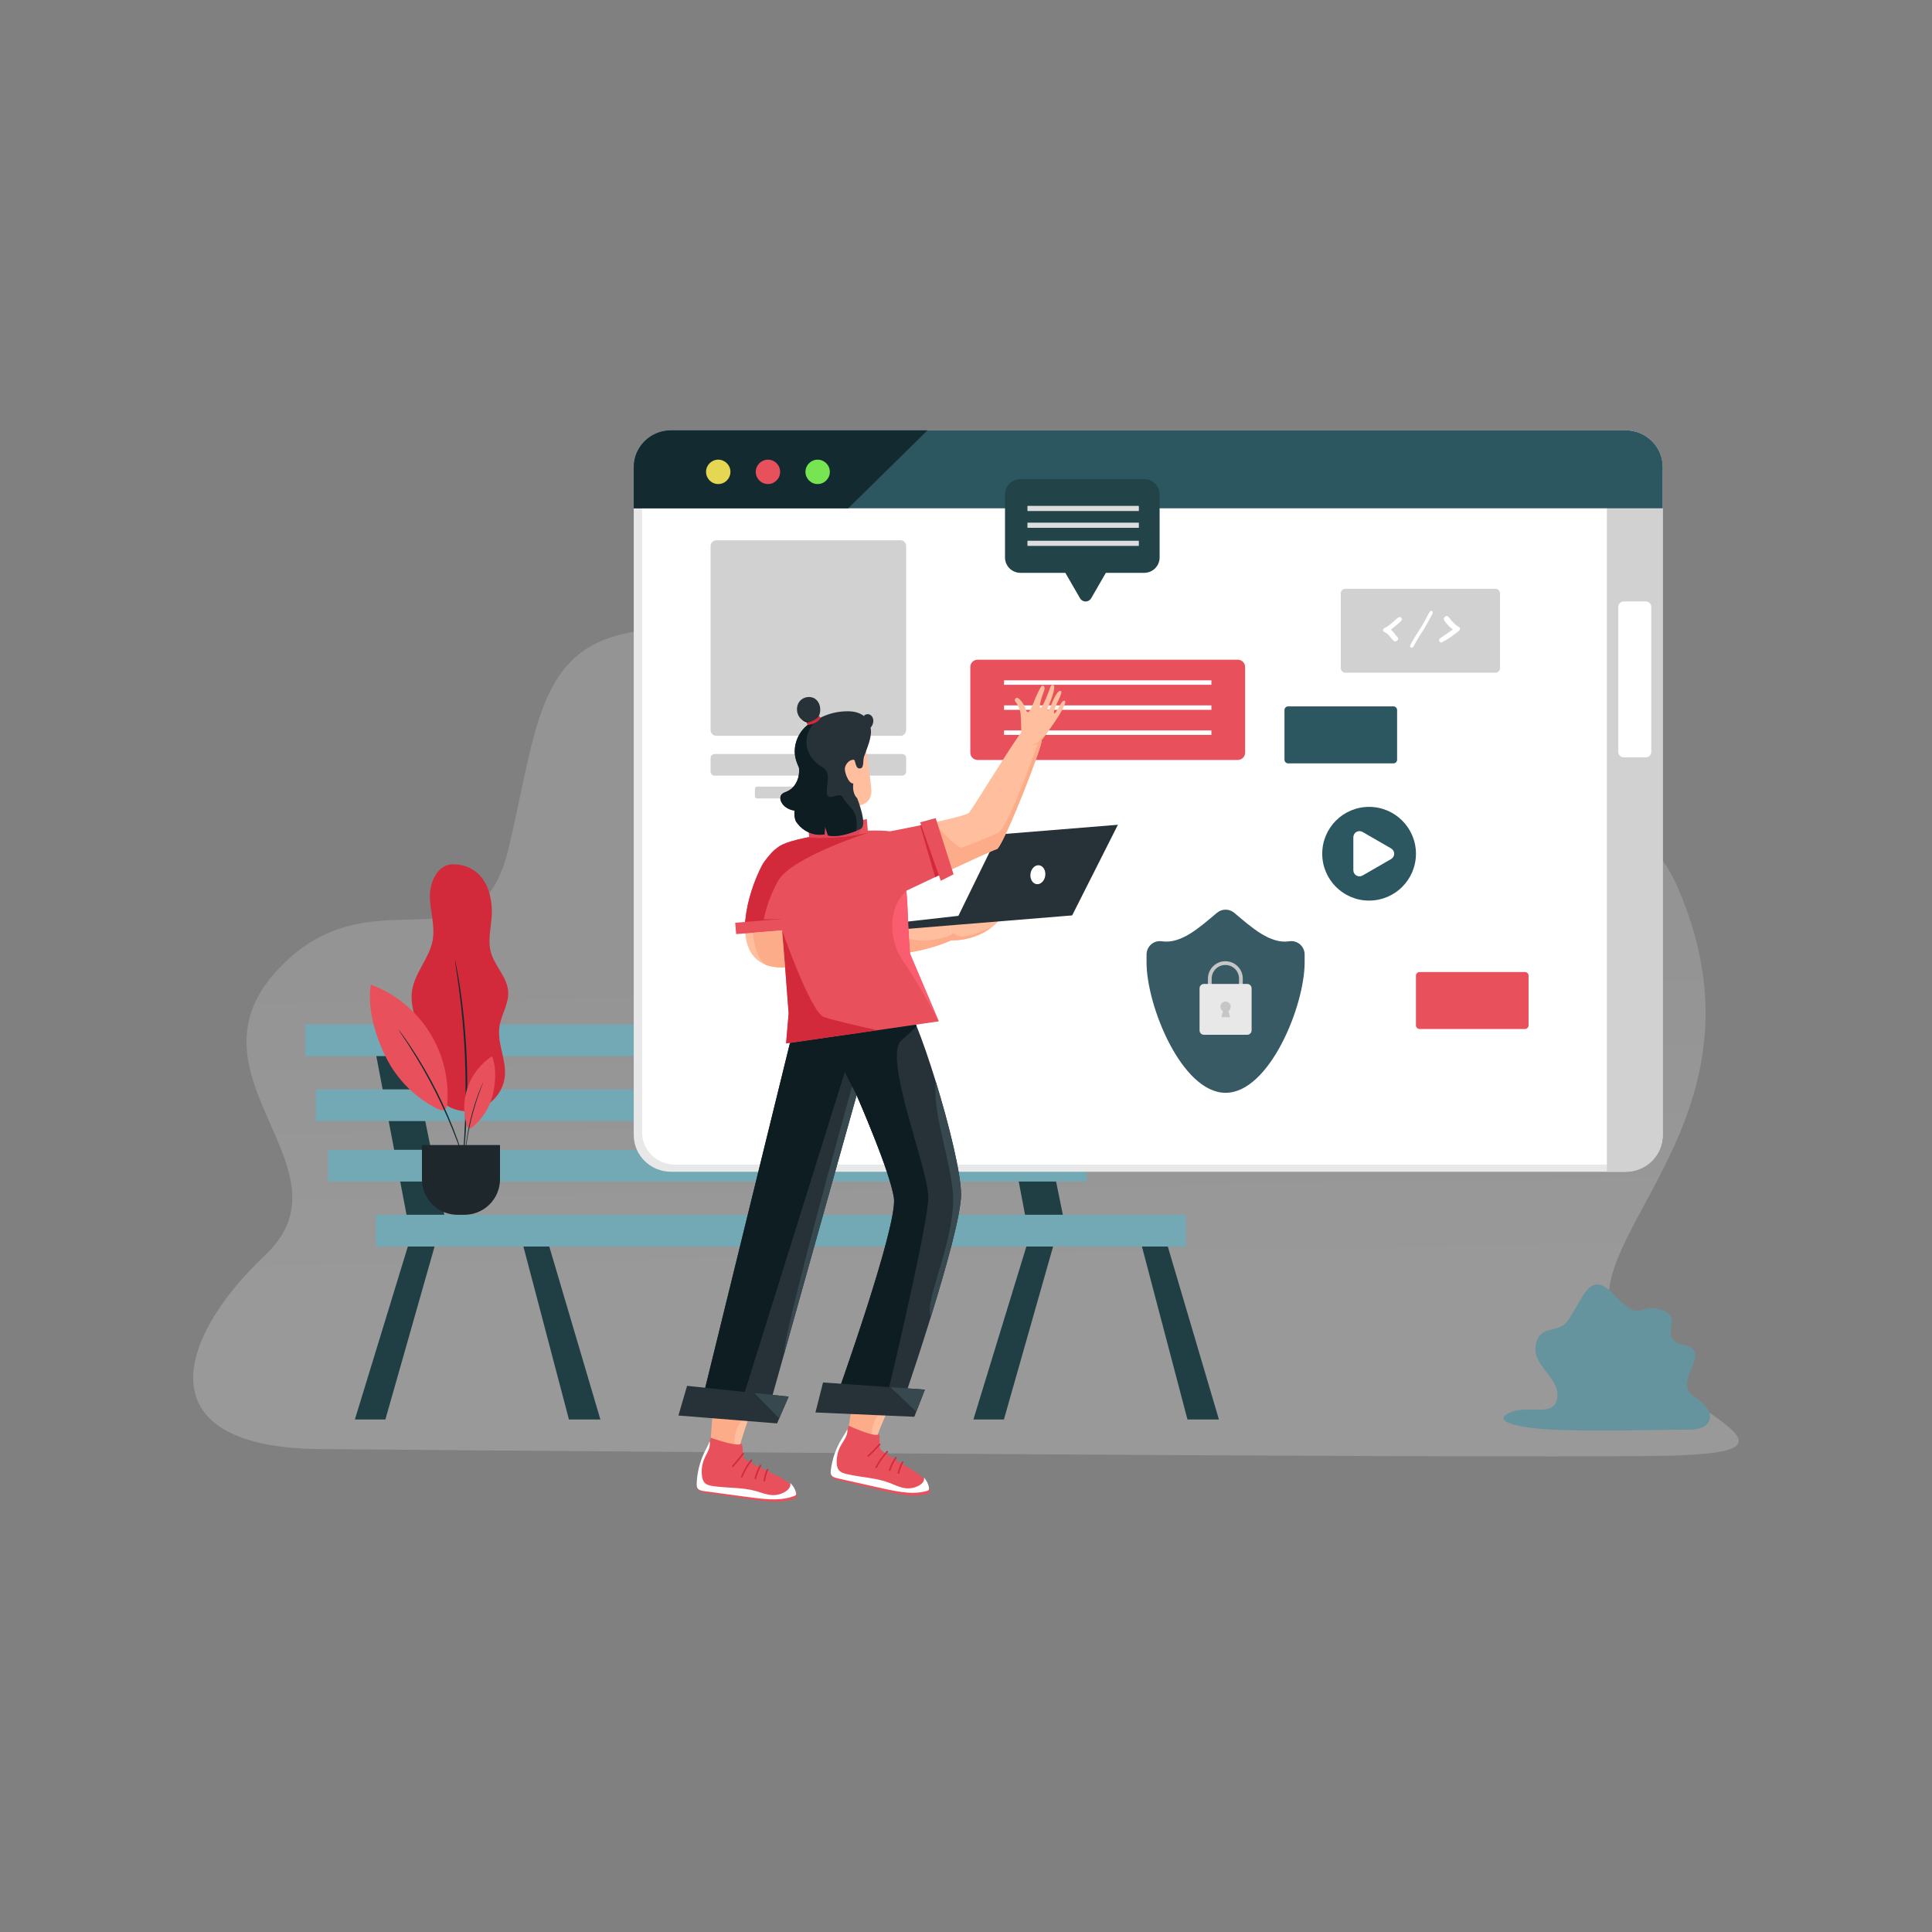 <svg width="668" height="668" viewBox="0 0 668 668" fill="none" xmlns="http://www.w3.org/2000/svg">
<rect x="0" y="0" width="668" height="668" fill="#808080" stroke="none"/>
<path opacity="0.2" d="M110.575 501.027C50.723 500.492 60.22 463.716 91.714 433.943C123.207 404.171 62.322 372.589 95.429 335.926C128.537 299.264 165.235 338.743 175.919 293.07C186.603 247.398 186.035 218.512 229.771 217.577C273.506 216.642 544.89 226.929 579.793 306.175C614.697 385.421 545.247 426.673 557.712 456.678C570.177 486.683 637.58 502.303 574.897 503.357C512.215 504.411 110.575 501.027 110.575 501.027Z" fill="url(#paint0_linear)"/>
<path d="M356.552 425.508L336.557 490.802H347.105L365.673 425.508H356.552Z" fill="#203F44"/>
<path d="M393.384 425.508L410.573 490.802H421.448L402.155 425.508H393.384Z" fill="#203F44"/>
<path d="M342.924 359.666L354.421 420.021H367.484L355.205 359.666H342.924Z" fill="#203F44"/>
<path d="M142.694 425.508L122.698 490.802H133.246L151.814 425.508H142.694Z" fill="#203F44"/>
<path d="M179.526 425.508L196.714 490.802H207.589L188.296 425.508H179.526Z" fill="#203F44"/>
<path d="M129.066 359.666L140.562 420.021H153.625L141.346 359.666H129.066Z" fill="#203F44"/>
<path d="M367.872 354.179H105.551V365.153H367.872V354.179Z" fill="#73A8B5"/>
<path d="M371.529 376.649H109.209V387.623H371.529V376.649Z" fill="#73A8B5"/>
<path d="M375.71 397.551H113.389V408.525H375.71V397.551Z" fill="#73A8B5"/>
<path d="M410.01 420.021H129.922V430.995H410.01V420.021Z" fill="#73A8B5"/>
<path d="M574.897 161.47V392.451C574.897 399.46 569.12 405.143 561.994 405.143H232.022C224.896 405.143 219.12 399.463 219.12 392.451V161.47C219.12 154.46 224.896 148.778 232.022 148.778H561.994C569.12 148.78 574.897 154.46 574.897 161.47Z" fill="#E8E8E8"/>
<path d="M233.375 402.67C227.096 402.67 221.999 397.662 221.999 391.505V162.418C221.999 156.261 227.103 151.253 233.375 151.253H560.64C566.913 151.253 572.016 156.261 572.016 162.418V391.503C572.016 397.659 566.913 402.668 560.64 402.668L233.375 402.67Z" fill="white"/>
<path d="M574.897 163.147V392.451C574.897 395.817 573.56 399.046 571.179 401.426C568.799 403.806 565.571 405.143 562.205 405.143H555.576V163.147H574.897Z" fill="#D1D1D1"/>
<path d="M574.897 161.47V175.751H219.12V161.47C219.12 154.46 224.896 148.778 232.022 148.778H561.994C569.12 148.78 574.897 154.46 574.897 161.47Z" fill="#2C5660"/>
<path d="M311.323 186.806H247.672C246.578 186.806 245.692 187.693 245.692 188.786V252.437C245.692 253.531 246.578 254.417 247.672 254.417H311.323C312.416 254.417 313.303 253.531 313.303 252.437V188.786C313.303 187.693 312.416 186.806 311.323 186.806Z" fill="#D1D1D1"/>
<path d="M311.899 260.696H247.096C246.32 260.696 245.692 261.325 245.692 262.1V266.779C245.692 267.555 246.32 268.183 247.096 268.183H311.899C312.674 268.183 313.303 267.555 313.303 266.779V262.1C313.303 261.325 312.674 260.696 311.899 260.696Z" fill="#D1D1D1"/>
<path d="M297.223 271.969H261.773C261.349 271.969 261.005 272.313 261.005 272.738V275.298C261.005 275.722 261.349 276.066 261.773 276.066H297.223C297.647 276.066 297.991 275.722 297.991 275.298V272.738C297.991 272.313 297.647 271.969 297.223 271.969Z" fill="#D1D1D1"/>
<path d="M427.969 228.094H338.027C336.625 228.094 335.488 229.23 335.488 230.632V260.223C335.488 261.625 336.625 262.762 338.027 262.762H427.969C429.371 262.762 430.507 261.625 430.507 260.223V230.632C430.507 229.23 429.371 228.094 427.969 228.094Z" fill="#E8505B"/>
<path d="M418.849 235.229H347.145V236.766H418.849V235.229Z" fill="white"/>
<path d="M418.849 243.891H347.145V245.427H418.849V243.891Z" fill="white"/>
<path d="M418.849 252.553H347.145V254.09H418.849V252.553Z" fill="white"/>
<path d="M395.636 165.641H352.793C351.386 165.641 350.036 166.2 349.04 167.196C348.045 168.191 347.486 169.541 347.486 170.949V192.75C347.486 194.158 348.045 195.508 349.04 196.503C350.036 197.499 351.386 198.058 352.793 198.058H368.349L373.432 206.865C373.627 207.202 373.907 207.482 374.244 207.676C374.581 207.871 374.963 207.974 375.353 207.974C375.742 207.974 376.124 207.871 376.461 207.676C376.798 207.482 377.078 207.202 377.273 206.865L382.358 198.058H395.636C397.044 198.058 398.394 197.499 399.39 196.503C400.386 195.508 400.945 194.158 400.946 192.75V170.949C400.946 170.252 400.808 169.562 400.541 168.918C400.275 168.274 399.883 167.688 399.39 167.195C398.897 166.703 398.312 166.312 397.668 166.045C397.024 165.778 396.334 165.641 395.636 165.641Z" fill="#224449"/>
<path d="M393.648 174.909H355.364C355.297 174.909 355.242 174.964 355.242 175.031V176.574C355.242 176.641 355.297 176.695 355.364 176.695H393.648C393.716 176.695 393.77 176.641 393.77 176.574V175.031C393.77 174.964 393.716 174.909 393.648 174.909Z" fill="#DDDDDD"/>
<path d="M393.648 180.717H355.364C355.297 180.717 355.242 180.771 355.242 180.838V182.381C355.242 182.448 355.297 182.503 355.364 182.503H393.648C393.716 182.503 393.77 182.448 393.77 182.381V180.838C393.77 180.771 393.716 180.717 393.648 180.717Z" fill="#DDDDDD"/>
<path d="M393.648 186.971H355.364C355.297 186.971 355.242 187.025 355.242 187.092V188.635C355.242 188.702 355.297 188.757 355.364 188.757H393.648C393.716 188.757 393.77 188.702 393.77 188.635V187.092C393.77 187.025 393.716 186.971 393.648 186.971Z" fill="#DDDDDD"/>
<path d="M517.036 203.57H465.189C464.303 203.57 463.585 204.288 463.585 205.174V230.993C463.585 231.878 464.303 232.596 465.189 232.596H517.036C517.921 232.596 518.639 231.878 518.639 230.993V205.174C518.639 204.288 517.921 203.57 517.036 203.57Z" fill="#D1D1D1"/>
<path d="M480.927 217.711C481.352 218.079 481.735 218.495 482.068 218.949C482.588 219.613 482.948 220.046 483.15 220.246C483.229 220.315 483.293 220.398 483.339 220.492C483.385 220.586 483.412 220.688 483.417 220.793C483.413 220.923 483.383 221.051 483.329 221.169C483.275 221.287 483.197 221.393 483.1 221.481C483.01 221.579 482.901 221.657 482.779 221.712C482.658 221.766 482.527 221.795 482.394 221.797C482.209 221.796 482.03 221.733 481.886 221.617C481.729 221.497 481.258 220.952 480.472 219.983C479.906 219.287 479.347 218.828 478.794 218.608C478.379 218.452 478.171 218.214 478.17 217.896C478.17 217.533 478.447 217.23 479 216.989C479.656 216.685 480.4 216.158 481.233 215.41L483.124 213.741C483.424 213.482 483.7 213.351 483.954 213.351C484.051 213.349 484.148 213.367 484.237 213.406C484.327 213.445 484.406 213.503 484.471 213.576C484.605 213.721 484.679 213.912 484.675 214.11C484.678 214.277 484.632 214.442 484.542 214.583C484.45 214.717 484.053 215.099 483.347 215.709C482.642 216.32 481.83 216.989 480.927 217.711Z" fill="white"/>
<path d="M495.255 212.244L494.173 214.28C493.428 215.675 492.83 216.734 492.381 217.455L490.41 220.528L488.715 223.526C488.549 223.818 488.341 223.965 488.09 223.966C488.016 223.968 487.942 223.954 487.873 223.927C487.804 223.899 487.742 223.858 487.689 223.805C487.636 223.755 487.594 223.694 487.566 223.627C487.538 223.56 487.524 223.487 487.525 223.414C487.525 223.021 488.465 221.368 490.344 218.456C491.659 216.414 492.571 214.866 493.08 213.812C493.941 212.052 494.528 211.172 494.844 211.172C494.981 211.175 495.112 211.228 495.211 211.322C495.268 211.371 495.314 211.433 495.344 211.502C495.374 211.572 495.388 211.647 495.385 211.723C495.376 211.903 495.332 212.08 495.255 212.244Z" fill="white"/>
<path d="M502.327 217.672C501.768 217.268 501.107 216.645 500.343 215.801C499.578 214.958 499.196 214.342 499.196 213.954C499.196 213.745 499.305 213.536 499.524 213.325C499.618 213.226 499.73 213.147 499.855 213.093C499.98 213.038 500.114 213.01 500.25 213.008C500.371 213.004 500.49 213.031 500.597 213.085C500.705 213.14 500.797 213.22 500.865 213.319C502.107 215.011 503.273 216.159 504.365 216.762C504.665 216.925 504.814 217.136 504.814 217.395C504.799 217.618 504.704 217.828 504.547 217.986C504.369 218.191 503.737 218.693 502.65 219.493C501.563 220.293 500.613 220.934 499.798 221.417C498.977 221.905 498.49 222.149 498.335 222.149C498.235 222.15 498.136 222.131 498.044 222.092C497.952 222.054 497.869 221.997 497.8 221.924C497.728 221.853 497.671 221.768 497.633 221.674C497.594 221.58 497.575 221.479 497.577 221.378C497.577 221.054 497.743 220.784 498.074 220.568L502.327 217.672Z" fill="white"/>
<path d="M473.37 311.386C482.318 311.386 489.572 304.132 489.572 295.184C489.572 286.236 482.318 278.982 473.37 278.982C464.422 278.982 457.169 286.236 457.169 295.184C457.169 304.132 464.422 311.386 473.37 311.386Z" fill="#2C5660"/>
<path d="M480.988 293.351C481.31 293.537 481.577 293.804 481.763 294.126C481.949 294.447 482.047 294.812 482.047 295.184C482.047 295.555 481.949 295.921 481.763 296.242C481.577 296.564 481.31 296.831 480.988 297.017L476.045 299.871L471.102 302.724C470.78 302.91 470.415 303.008 470.043 303.008C469.672 303.008 469.307 302.91 468.985 302.724C468.663 302.538 468.396 302.271 468.21 301.949C468.024 301.628 467.926 301.263 467.926 300.891V289.478C467.926 289.106 468.023 288.741 468.209 288.419C468.395 288.097 468.662 287.83 468.984 287.644C469.306 287.458 469.671 287.36 470.043 287.361C470.415 287.361 470.78 287.459 471.102 287.645L476.045 290.497L480.988 293.351Z" fill="white"/>
<path d="M420.769 315.605C414.722 320.697 408.371 326.478 401.664 325.451C401.012 325.351 400.346 325.397 399.714 325.585C399.081 325.772 398.498 326.098 398.006 326.537C397.509 326.975 397.11 327.514 396.837 328.118C396.564 328.722 396.423 329.377 396.423 330.04V332.768C396.423 347.865 408.66 377.848 423.754 377.848C438.851 377.848 451.086 347.862 451.086 332.768V330.04C451.086 329.377 450.945 328.722 450.672 328.118C450.399 327.514 450 326.975 449.502 326.537C449.01 326.098 448.427 325.772 447.794 325.584C447.162 325.397 446.495 325.351 445.843 325.451C439.134 326.478 432.781 320.697 426.738 315.605C425.904 314.902 424.848 314.517 423.758 314.517C422.667 314.517 421.611 314.902 420.777 315.605H420.769Z" fill="#385A64"/>
<path d="M429.658 341.924L428.359 341.906L428.408 338.37C428.407 337.116 427.908 335.913 427.02 335.027C426.132 334.141 424.929 333.644 423.674 333.645C422.42 333.647 421.218 334.146 420.331 335.034C419.445 335.922 418.948 337.125 418.95 338.379L418.9 341.924L417.602 341.906L417.651 338.37C417.652 336.771 418.288 335.239 419.42 334.109C420.551 332.979 422.085 332.345 423.684 332.347C425.282 332.348 426.815 332.984 427.945 334.116C429.074 335.247 429.708 336.781 429.707 338.379L429.658 341.924Z" fill="#C6C6C6"/>
<path d="M431.225 340.202H416.276C415.434 340.202 414.752 340.884 414.752 341.726V356.26C414.752 357.102 415.434 357.785 416.276 357.785H431.225C432.067 357.785 432.749 357.102 432.749 356.26V341.726C432.749 340.884 432.067 340.202 431.225 340.202Z" fill="#E8E8E8"/>
<path d="M425.544 348.065C425.544 347.753 425.463 347.445 425.308 347.174C425.153 346.902 424.93 346.676 424.66 346.517C424.391 346.358 424.085 346.273 423.772 346.269C423.459 346.265 423.151 346.343 422.878 346.495C422.604 346.647 422.376 346.868 422.214 347.135C422.052 347.403 421.963 347.708 421.956 348.021C421.949 348.333 422.023 348.643 422.172 348.918C422.321 349.192 422.539 349.424 422.805 349.588L422.347 351.714H425.286C425.286 351.714 424.956 350.378 424.752 349.555C424.996 349.391 425.196 349.169 425.334 348.909C425.472 348.649 425.544 348.36 425.544 348.065V348.065Z" fill="#C6C6C6"/>
<path d="M320.691 148.78L293.265 175.751H219.117V161.47C219.117 154.46 224.893 148.778 232.019 148.778L320.691 148.78Z" fill="#122A30"/>
<path d="M248.336 167.361C250.664 167.361 252.551 165.474 252.551 163.146C252.551 160.818 250.664 158.931 248.336 158.931C246.008 158.931 244.121 160.818 244.121 163.146C244.121 165.474 246.008 167.361 248.336 167.361Z" fill="#E5D751"/>
<path d="M265.521 167.361C267.849 167.361 269.736 165.474 269.736 163.146C269.736 160.818 267.849 158.931 265.521 158.931C263.193 158.931 261.306 160.818 261.306 163.146C261.306 165.474 263.193 167.361 265.521 167.361Z" fill="#E8505B"/>
<path d="M282.704 167.361C285.032 167.361 286.919 165.474 286.919 163.146C286.919 160.818 285.032 158.931 282.704 158.931C280.376 158.931 278.489 160.818 278.489 163.146C278.489 165.474 280.376 167.361 282.704 167.361Z" fill="#76E551"/>
<path d="M569.064 207.96H561.407C560.374 207.96 559.537 208.798 559.537 209.831V259.987C559.537 261.02 560.374 261.857 561.407 261.857H569.064C570.097 261.857 570.934 261.02 570.934 259.987V209.831C570.934 208.798 570.097 207.96 569.064 207.96Z" fill="white"/>
<path d="M481.786 244.235H445.385C444.684 244.235 444.116 244.804 444.116 245.505V262.674C444.116 263.375 444.684 263.943 445.385 263.943H481.786C482.487 263.943 483.055 263.375 483.055 262.674V245.505C483.055 244.804 482.487 244.235 481.786 244.235Z" fill="#2C5660"/>
<path d="M527.242 336.079H490.841C490.14 336.079 489.572 336.647 489.572 337.348V354.517C489.572 355.218 490.14 355.786 490.841 355.786H527.242C527.943 355.786 528.511 355.218 528.511 354.517V337.348C528.511 336.647 527.943 336.079 527.242 336.079Z" fill="#E8505B"/>
<path d="M156.065 298.822C151.108 299.295 148.527 305.183 148.637 310.16C148.746 315.138 150.471 320.11 149.608 325.014C148.512 331.243 143.432 336.237 142.475 342.489C141.346 349.861 146.165 356.775 147.262 364.151C147.796 367.739 147.449 371.476 148.55 374.934C150.406 380.764 156.689 384.835 162.768 384.152C168.846 383.47 174.063 378.096 174.572 371.995C175.048 366.309 171.88 360.721 172.673 355.071C173.258 350.895 175.974 347.077 175.716 342.868C175.409 337.86 171.032 334.036 169.713 329.194C168.395 324.353 170.291 319.232 170.05 314.218C169.619 305.225 165.068 298.682 156.065 298.822" fill="#D32A3B"/>
<path d="M128.229 340.442C126.861 348.661 129.894 358.63 133.688 366.048C137.534 373.516 143.659 379.565 151.175 383.317C152.017 383.734 153.075 384.108 153.847 383.564C154.475 383.118 154.605 382.254 154.659 381.485C155.283 372.706 153.045 363.962 148.28 356.562C143.515 349.162 136.48 343.507 128.229 340.442" fill="#E8505B"/>
<path d="M160.502 401.288C160.415 401.138 160.346 400.978 160.296 400.812C160.162 400.445 159.997 399.984 159.792 399.419C159.371 398.206 158.738 396.457 157.922 394.308C155.804 388.713 153.404 383.228 150.732 377.876C148.042 372.531 145.084 367.325 141.869 362.279C140.634 360.342 139.612 358.788 138.891 357.725L138.076 356.488C137.894 356.202 137.808 356.048 137.818 356.037C137.945 356.157 138.058 356.291 138.153 356.438L139.042 357.625C139.81 358.657 140.875 360.186 142.148 362.103C145.455 367.109 148.462 372.307 151.152 377.67C153.837 383.034 156.201 388.552 158.233 394.196C159.007 396.365 159.593 398.132 159.961 399.367C160.132 399.942 160.271 400.413 160.38 400.787C160.478 401.11 160.518 401.284 160.502 401.288Z" fill="#122A30"/>
<path d="M159.852 403.417C159.832 403.417 159.836 403.164 159.863 402.679C159.902 402.12 159.951 401.417 160.011 400.557C160.161 398.716 160.345 396.052 160.532 392.764C160.913 386.19 161.171 377.124 160.825 367.214C160.479 357.305 159.569 348.456 158.73 342.114C158.313 338.939 157.943 336.381 157.661 334.62C157.541 333.794 157.444 333.121 157.365 332.583C157.305 332.115 157.281 331.865 157.302 331.858C157.323 331.852 157.385 332.086 157.485 332.54C157.592 333.066 157.727 333.727 157.886 334.544C158.235 336.281 158.67 338.819 159.14 341.985C160.357 350.31 161.115 358.695 161.412 367.102C161.708 375.65 161.552 384.207 160.943 392.737C160.701 396.035 160.452 398.707 160.229 400.553C160.125 401.415 160.038 402.117 159.962 402.677C159.919 403.164 159.872 403.417 159.852 403.417Z" fill="#122A30"/>
<path d="M170.116 365.198C171.759 369.222 171.366 374.644 170.292 378.855C169.197 383.098 166.778 386.881 163.387 389.656C163.007 389.966 162.511 390.278 162.059 390.089C161.688 389.936 161.525 389.511 161.406 389.126C160.076 384.732 160.206 380.026 161.776 375.712C163.347 371.398 166.272 367.709 170.116 365.198Z" fill="#E8505B"/>
<path d="M160.721 399.875C160.748 399.789 160.766 399.699 160.772 399.608C160.797 399.406 160.828 399.153 160.866 398.843C160.941 398.175 161.061 397.213 161.227 396.026C162.084 389.839 163.583 383.758 165.7 377.882C166.101 376.753 166.446 375.846 166.69 375.221L166.957 374.498C166.994 374.416 167.021 374.329 167.037 374.24C166.986 374.314 166.943 374.395 166.912 374.479L166.596 375.185C166.329 375.799 165.959 376.7 165.528 377.822C163.313 383.682 161.809 389.786 161.045 396.004C160.901 397.195 160.806 398.163 160.762 398.833C160.742 399.146 160.726 399.401 160.713 399.604C160.705 399.695 160.707 399.786 160.721 399.875Z" fill="#122A30"/>
<path d="M160.598 420.021H158.182C154.923 420.021 151.796 418.726 149.491 416.421C147.186 414.116 145.891 410.99 145.891 407.73V395.893H172.878V407.73C172.878 410.99 171.583 414.116 169.278 416.421C166.973 418.726 163.847 420.021 160.587 420.021H160.598Z" fill="#1E272B"/>
<path d="M541.63 457.199C538.32 461.062 532.129 458.001 530.965 465.168C529.802 472.336 539.179 476.08 538.447 483.19C537.715 490.3 528.388 485.636 522.2 488.339C516.011 491.042 522.868 493.549 536.236 494.284C549.604 495.019 576.815 494.284 584.539 494.284C592.262 494.284 594.102 488.032 585.888 483.005C577.674 477.979 592.631 467.313 582.454 465.103C572.278 462.893 582.823 455.786 574.731 452.965C566.639 450.145 567.478 457.788 558.407 447.981C549.335 438.173 547.637 449.17 541.63 457.199Z" fill="#65939E"/>
<path d="M328.333 317.701L328.938 325.112C328.938 325.112 322.939 327.932 314.604 329.261L314.337 324.596L314.044 318.943L328.333 317.701Z" fill="#FFBE9D"/>
<path d="M342.719 320.756C342.577 320.864 342.429 320.97 342.272 321.08C335.845 325.602 328.938 325.114 328.938 325.114L328.333 317.693C333.657 317.259 337.882 317.232 340.855 316.671C343.759 316.127 348.463 316.54 342.719 320.756Z" fill="#FFBE9D"/>
<path d="M342.719 320.756C342.577 320.865 342.429 320.97 342.272 321.08C335.845 325.602 328.938 325.114 328.938 325.114C328.938 325.114 322.939 327.935 314.604 329.264L314.337 324.599C319.146 326.078 327.094 324.48 328.78 323.145C330.542 321.75 330.029 324.973 335.844 323.233C338.178 322.531 340.473 321.704 342.719 320.756V320.756Z" fill="#FCAC88"/>
<path d="M386.521 285.169L370.705 316.508L304.255 321.929L304.565 319.681L331.367 316.659L345.133 288.523L386.521 285.169Z" fill="#263238"/>
<path d="M356.319 301.979C356.024 303.772 356.918 305.431 358.315 305.686C359.713 305.941 361.083 304.692 361.379 302.899C361.674 301.106 360.781 299.447 359.384 299.193C357.987 298.939 356.614 300.186 356.319 301.979Z" fill="white"/>
<path d="M262.933 478.145C262.933 478.145 261.347 482.741 259.689 487.651C257.97 492.749 256.171 498.18 255.986 499.162C255.927 499.517 255.791 499.856 255.589 500.154C255.387 500.452 255.122 500.703 254.814 500.889C254.022 501.389 252.944 501.557 251.897 501.643C250.075 501.776 245.768 497.107 245.768 497.107L247.092 478.551L262.933 478.145Z" fill="#FCAC88"/>
<path d="M259.689 487.651C257.97 492.749 256.171 498.18 255.986 499.162C255.927 499.517 255.791 499.855 255.589 500.154C255.387 500.452 255.122 500.703 254.814 500.889C252.742 497.97 254.3 492.389 259.689 487.651Z" fill="#FFBE9D"/>
<path d="M256.036 499.298C257.224 498.718 256.426 503.29 257.394 504.229C258.361 505.168 259.583 505.776 260.785 506.367L268.108 509.974C269.674 510.745 271.256 511.526 272.619 512.634C273.982 513.741 275.122 515.224 275.511 516.948C275.569 517.204 275.605 517.489 275.471 517.709C275.354 517.904 275.133 518.002 274.922 518.083C272.202 519.136 269.215 519.329 266.289 519.171C264.719 519.087 263.155 518.904 261.593 518.701C259.92 518.482 258.253 518.237 256.581 517.993L254.795 517.725L243.626 516.086C242.742 515.953 241.73 515.743 241.287 514.947C241.038 514.5 241.029 513.966 241.041 513.458C241.125 509.644 241.994 505.888 243.594 502.424C244.404 500.687 245.404 499 245.768 497.103C245.768 497.108 254.225 500.181 256.036 499.298Z" fill="#E8505B"/>
<path d="M256.722 502.455C255.604 503.942 254.426 505.38 253.187 506.767C252.958 507.023 253.32 507.417 253.554 507.159C254.823 505.734 256.031 504.261 257.177 502.739C257.384 502.463 256.929 502.18 256.722 502.455V502.455Z" fill="#D32A3B"/>
<path d="M259.575 504.741C258.173 506.493 257.035 508.442 256.198 510.526C256.064 510.846 256.581 511.004 256.71 510.686C257.535 508.647 258.653 506.74 260.03 505.025C260.246 504.758 259.789 504.474 259.575 504.741V504.741Z" fill="#D32A3B"/>
<path d="M262.736 506.522C261.911 507.97 261.296 509.528 260.911 511.15C260.831 511.485 261.344 511.647 261.423 511.31C261.794 509.732 262.39 508.216 263.192 506.808C263.362 506.507 262.907 506.221 262.736 506.522V506.522Z" fill="#D32A3B"/>
<path d="M265.131 507.973C264.55 509.242 264.175 510.594 264.018 511.981C263.978 512.325 264.515 512.345 264.552 512.005C264.708 510.664 265.075 509.356 265.64 508.13C265.783 507.816 265.269 507.659 265.128 507.97L265.131 507.973Z" fill="#D32A3B"/>
<path d="M273.232 512.709C273.338 513.154 273.303 513.621 273.132 514.045C272.837 514.748 272.245 515.275 271.615 515.685C270.275 516.555 268.701 516.994 267.104 516.945C265.123 516.881 263.24 516.073 261.323 515.537C256.485 514.185 251.375 514.559 246.421 513.81C245.36 513.649 244.218 513.386 243.521 512.546C243.048 511.977 242.853 511.222 242.745 510.487C242.437 508.396 242.715 506.261 243.546 504.319C243.996 503.275 244.604 502.307 245.016 501.246C245.379 500.32 245.562 499.286 245.362 498.313C244.879 499.649 244.15 500.92 243.529 502.213C241.909 505.592 241.01 509.271 240.889 513.016C240.874 513.512 240.878 514.035 241.121 514.468C241.557 515.243 242.563 515.442 243.445 515.562L254.564 517.068L256.342 517.309C258.004 517.534 259.666 517.759 261.332 517.959C262.886 518.145 264.445 518.309 266.008 518.379C268.923 518.512 271.903 518.295 274.624 517.243C274.834 517.162 275.056 517.064 275.175 516.873C275.308 516.657 275.275 516.377 275.22 516.128C274.934 514.824 274.185 513.664 273.232 512.709Z" fill="white"/>
<path d="M312.223 475.536C312.223 475.536 310.246 479.978 308.171 484.728C306.017 489.657 303.762 494.913 303.495 495.875C303.405 496.224 303.241 496.55 303.014 496.829C302.786 497.109 302.501 497.336 302.178 497.496C301.344 497.926 300.257 498.005 299.207 497.994C297.38 497.975 293.491 492.947 293.491 492.947L296.41 474.574L312.223 475.536Z" fill="#FCAC88"/>
<path d="M308.168 484.728C306.015 489.657 303.76 494.913 303.492 495.875C303.402 496.224 303.238 496.55 303.011 496.829C302.783 497.109 302.498 497.336 302.175 497.496C300.357 494.408 302.39 488.983 308.168 484.728Z" fill="#FFBE9D"/>
<path d="M303.531 496.035C304.763 495.56 303.578 500.061 304.466 501.085C305.355 502.11 306.517 502.822 307.663 503.52L314.655 507.765C316.151 508.673 317.661 509.592 318.923 510.82C320.186 512.047 321.194 513.625 321.439 515.386C321.474 515.653 321.486 515.935 321.335 516.144C321.201 516.328 320.971 516.411 320.755 516.47C317.949 517.283 314.959 517.215 312.058 516.801C310.5 516.579 308.955 516.266 307.418 515.92C305.769 515.554 304.127 515.164 302.484 514.773L300.726 514.355L289.734 511.74C288.863 511.532 287.875 511.23 287.499 510.395C287.291 509.928 287.327 509.391 287.382 508.885C287.79 505.082 288.976 501.403 290.867 498.078C291.822 496.408 292.963 494.813 293.487 492.948C293.483 492.948 301.65 496.761 303.531 496.035Z" fill="#E8505B"/>
<path d="M303.94 499.219C302.698 500.604 301.399 501.935 300.046 503.211C299.796 503.446 300.126 503.871 300.378 503.633C301.765 502.326 303.095 500.962 304.369 499.542C304.599 499.285 304.168 498.964 303.94 499.219V499.219Z" fill="#D32A3B"/>
<path d="M306.581 501.737C305.033 503.365 303.731 505.21 302.718 507.215C302.561 507.524 303.06 507.725 303.215 507.419C304.211 505.459 305.49 503.656 307.01 502.066C307.248 501.816 306.818 501.496 306.581 501.743V501.737Z" fill="#D32A3B"/>
<path d="M309.577 503.791C308.629 505.161 307.883 506.66 307.36 508.242C307.252 508.57 307.748 508.777 307.856 508.447C308.362 506.908 309.086 505.449 310.005 504.114C310.202 503.83 309.773 503.505 309.577 503.791V503.791Z" fill="#D32A3B"/>
<path d="M311.837 505.442C311.15 506.655 310.66 507.969 310.384 509.335C310.314 509.675 310.847 509.736 310.918 509.405C311.19 508.085 311.669 506.816 312.335 505.645C312.506 505.345 312.007 505.144 311.84 505.442H311.837Z" fill="#D32A3B"/>
<path d="M319.5 510.86C319.568 511.313 319.492 511.776 319.284 512.184C318.93 512.86 318.295 513.334 317.633 513.688C316.222 514.438 314.616 514.74 313.029 514.554C311.061 514.319 309.255 513.351 307.391 512.653C302.688 510.889 297.566 510.82 292.695 509.647C291.651 509.395 290.537 509.035 289.913 508.138C289.493 507.53 289.363 506.761 289.319 506.019C289.193 503.91 289.653 501.807 290.648 499.943C291.183 498.943 291.875 498.03 292.385 497.004C292.826 496.112 293.098 495.098 292.982 494.112C292.386 495.409 291.551 496.603 290.82 497.839C288.915 501.065 287.702 504.653 287.259 508.373C287.2 508.866 287.16 509.387 287.366 509.843C287.733 510.653 288.718 510.939 289.585 511.134L300.54 513.593L302.29 513.986C303.927 514.353 305.563 514.721 307.205 515.064C308.738 515.383 310.278 515.681 311.829 515.886C314.722 516.265 317.707 516.309 320.513 515.497C320.73 515.434 320.958 515.355 321.093 515.175C321.247 514.971 321.236 514.69 321.202 514.438C321.014 513.112 320.373 511.894 319.5 510.86Z" fill="white"/>
<path d="M332.295 413.1C332.258 420.125 326.907 439.007 321.874 455.226C318.46 466.245 315.188 476.034 313.833 480.047C313.416 481.29 313.18 481.979 313.18 481.979L288.882 483.962C288.882 483.962 289.627 481.884 290.835 478.44C296.123 463.33 310.267 421.889 309.07 414.135C308.382 409.667 305.506 401.576 302.645 394.263C299.406 385.98 296.187 378.664 296.187 378.664L271.11 468.112L267.136 482.296L266.644 484.049L262.981 483.752L262.886 483.744L258.642 483.402L256.905 483.269L247.387 482.503L243.267 482.172L243.844 479.827L273.228 360.222L274.094 356.705C274.094 356.705 275.976 355.841 278.919 354.6C281.511 353.507 284.931 352.116 288.609 350.76C298.46 347.133 310.176 343.759 312.973 346.981C313.908 348.063 315.177 350.588 316.612 354.061C316.641 354.129 316.669 354.195 316.699 354.268C316.778 354.455 316.854 354.646 316.933 354.84C318.953 359.831 321.275 366.569 323.491 373.759C328.143 388.841 332.334 405.917 332.295 413.1Z" fill="#263238"/>
<path d="M305.991 383.801C305.834 385.035 304.588 388.865 302.651 394.263C299.411 385.98 296.193 378.664 296.193 378.664L271.116 468.112C270.573 461.265 295.899 371.046 295.899 371.046C295.899 371.046 306.85 377.053 305.991 383.801Z" fill="#37484F"/>
<path d="M320.962 414.183C320.871 422.232 310.762 465.697 306.784 482.502L288.882 483.962C288.882 483.962 310.539 423.656 309.07 414.135C307.602 404.613 296.187 378.664 296.187 378.664L292.082 370.689L256.902 483.269L243.264 482.172L274.094 356.712C274.094 356.712 280.755 353.658 288.609 350.767C298.46 347.14 310.176 343.766 312.973 346.987C313.979 348.15 315.364 350.971 316.933 354.85C315.454 356.357 313.593 357.995 311.63 359.753C305.166 365.552 321.08 404.157 320.962 414.183Z" fill="#0D1D21"/>
<path d="M272.675 482.89L269.416 490.424L268.674 492.148L258.225 491.314L243.274 490.117L234.564 489.422L237.566 479.16L248.117 480.28L257.443 481.273L260.814 481.632L272.675 482.89Z" fill="#263238"/>
<path d="M272.675 482.891L269.416 490.424L260.814 481.632L272.675 482.891Z" fill="#37484F"/>
<path d="M319.792 480.462L316.808 488.109L316.127 489.858L305.655 489.402L290.671 488.746L281.941 488.367L284.571 478.005L295.156 478.741L304.51 479.396L307.893 479.632L319.792 480.462Z" fill="#263238"/>
<path d="M319.792 480.462L316.808 488.109L307.893 479.632L319.792 480.462Z" fill="#37484F"/>
<path d="M332.295 413.101C332.258 420.125 326.907 439.007 321.874 455.226C318.975 450.064 331.707 426.717 329.23 410.059C327.057 395.449 322.684 385.126 323.486 373.762C328.143 388.842 332.334 405.917 332.295 413.101Z" fill="#37484F"/>
<path d="M328.199 300.983C328.075 301.04 327.951 301.101 327.826 301.157C326.671 301.692 325.527 302.234 324.412 302.754C324.278 302.819 324.144 302.887 324.003 302.945C318.926 305.339 314.596 307.39 313.423 307.949C313.414 307.956 313.403 307.962 313.392 307.965C313.379 307.97 313.367 307.976 313.355 307.983C313.356 308.008 313.359 308.033 313.364 308.058C313.674 310.902 313.796 314.098 313.913 317.379L314.604 329.269L314.672 329.842L314.879 330.326L324.588 353.136L303.345 356.208L271.801 360.765L272.683 350.419L271.481 334.477L270.436 321.681L257.693 322.72C257.673 322.476 257.657 322.23 257.644 321.984C257.633 321.764 257.626 321.546 257.622 321.316C257.597 320.216 257.636 319.115 257.738 318.019C258.333 311.239 261.018 303.905 263.467 299.235C264.284 297.678 266.54 294.935 267.884 293.801C268.212 293.523 268.556 293.263 268.914 293.024C269.768 292.278 271.351 291.581 273.422 290.941C279.319 289.12 289.141 287.793 297.154 287.334C297.538 287.31 297.919 287.288 298.297 287.272C299.221 287.229 300.112 287.198 300.969 287.179C303.73 287.122 306.095 287.2 307.744 287.434C307.744 287.434 312.564 286.527 318.155 285.366C318.198 285.366 318.235 285.348 318.278 285.342C319.782 285.033 321.337 284.699 322.868 284.368C322.915 284.36 322.963 284.349 323.01 284.338L328.199 300.983Z" fill="#E8505B"/>
<path d="M300.095 287.94C300.095 287.94 273.57 296.442 269.033 304.552C264.496 312.661 263.841 319.494 263.841 319.494C263.841 319.494 260.918 320.537 257.616 321.313C257.59 320.213 257.629 319.112 257.732 318.016C258.326 311.236 261.012 303.903 263.461 299.232C264.277 297.675 266.533 294.933 267.877 293.798C268.206 293.52 268.55 293.26 268.907 293.021C269.761 292.275 271.344 291.578 273.415 290.938C279.312 289.117 289.134 287.79 297.148 287.331C299.026 287.669 300.095 287.94 300.095 287.94Z" fill="#D32A3B"/>
<path d="M367.133 245.626C367.081 245.724 367.031 245.824 366.975 245.928C366.048 247.694 363.902 250.793 362.047 253.363C362.024 253.39 362.004 253.419 361.985 253.446L360.101 255.972L359.264 257.095L358.664 256.754L353.238 253.656L353.153 253.609V253.549L353.144 253.282L352.977 248.521C352.966 248.043 352.944 247.517 352.895 246.918C352.838 246.227 352.667 245.55 352.389 244.914C352.055 244.142 351.566 243.135 351.13 242.666C350.982 242.51 350.897 242.305 350.89 242.09C350.883 241.876 350.955 241.666 351.093 241.501C351.168 241.413 351.266 241.348 351.376 241.311C351.485 241.275 351.602 241.268 351.715 241.292C352.405 241.426 353.922 242.996 354.739 245.421C355.057 246.373 355.46 246.372 355.868 245.935C356.485 245.267 357.107 243.573 357.423 242.754C357.938 241.403 359.737 237.298 360.27 237.143C360.356 237.111 360.448 237.097 360.54 237.101C360.632 237.106 360.722 237.13 360.804 237.171C361.205 237.376 361.325 238.082 360.919 239.065C360.422 240.282 359.277 243.727 359.574 244.6C359.582 244.642 359.601 244.681 359.628 244.715C359.655 244.748 359.689 244.774 359.729 244.791C360.435 245.048 362.977 238.126 362.977 238.126C362.977 238.126 363.225 236.847 363.889 236.79C363.967 236.783 364.046 236.792 364.12 236.817C365.635 237.302 362.402 244.447 362.077 245.117C362.048 245.171 362.034 245.231 362.037 245.292C362.039 245.352 362.059 245.411 362.092 245.462C362.136 245.525 362.196 245.575 362.266 245.607C362.336 245.639 362.414 245.651 362.49 245.643C362.567 245.634 362.639 245.605 362.701 245.559C362.762 245.512 362.81 245.45 362.839 245.379C363.061 244.845 365.216 238.411 366.761 238.889L366.784 238.897C367.896 239.335 364.158 244.805 364.441 246.396C364.724 247.987 366.892 241.891 368.015 242.288C368.418 242.445 368.707 242.607 367.133 245.626Z" fill="#FFBE9D"/>
<path d="M344.989 293.311C344.924 293.385 344.853 293.453 344.776 293.514C344.742 293.542 344.704 293.565 344.664 293.583C344.649 293.592 344.633 293.598 344.616 293.602C343.638 293.825 335.805 297.43 328.199 300.984L325.842 293.436L323.094 284.627L323.003 284.338C328.939 283.046 334.474 281.684 335.058 280.998C336.33 279.505 351.678 254.451 353.145 253.291C353.185 253.259 353.216 253.243 353.234 253.248C355.312 253.718 358.031 254.451 359.845 255.787C359.932 255.848 360.016 255.912 360.1 255.98C360.94 256.646 348.012 289.901 344.989 293.311Z" fill="#FFBE9D"/>
<path d="M361.984 253.45L360.1 255.976C360.94 256.644 348.012 289.901 344.989 293.311C344.924 293.385 344.853 293.452 344.776 293.514C344.742 293.542 344.704 293.565 344.664 293.583C344.649 293.591 344.633 293.598 344.616 293.602C343.638 293.825 335.805 297.43 328.199 300.983L325.842 293.436L323.094 284.627C324.412 286.096 330.977 293.347 332.335 293.044C333.86 292.711 341.356 289.738 345.027 287.988C348.699 286.238 358.728 257.362 358.728 257.362L356.759 257.672C357.44 257.473 358.083 257.163 358.664 256.755C359.047 256.467 359.456 256.137 359.846 255.78C360.268 255.398 360.645 254.968 360.967 254.499C361.269 254.069 361.633 253.687 362.047 253.364C362.023 253.394 362.003 253.423 361.984 253.45Z" fill="#FCAC88"/>
<path d="M301.268 274.159C300.901 277.597 298.087 278.39 296.671 278.568C296.403 278.604 296.133 278.62 295.863 278.617L296.13 280.996L296.731 286.271L283.237 287.852L281.407 276.609L278.162 256.646L297.773 249.447C297.773 249.447 301.582 271.208 301.268 274.159Z" fill="#FFBE9D"/>
<path d="M249.698 322.625C249.725 322.542 249.763 322.436 249.813 322.315C249.761 322.47 249.722 322.577 249.698 322.625Z" fill="#D32A3B"/>
<path d="M324.589 353.129C324.589 353.129 317.408 339.665 312.243 332.287C307.093 324.939 306.966 313.638 313.364 308.052C314.066 314.528 313.817 322.827 314.672 329.829L324.589 353.129Z" fill="#F95D6F"/>
<path d="M300.098 287.94C298.994 288.181 297.885 288.398 296.778 288.588C291.176 289.546 285.486 289.883 279.81 289.593L279.42 284.826C283.208 285.149 287.017 285.124 290.8 284.751C293.806 284.453 296.785 283.926 299.71 283.173L300.098 287.94Z" fill="#E8505B"/>
<path d="M327.826 301.157C326.671 301.692 325.527 302.234 324.412 302.754C324.278 302.819 323.468 303.2 323.331 303.261L318.148 285.359C318.191 285.359 318.229 285.342 318.271 285.335C319.776 285.026 321.331 284.692 322.862 284.361L327.826 301.157Z" fill="#D32A3B"/>
<path d="M270.429 321.673L271.474 334.469C270.153 334.547 268.828 334.491 267.518 334.302C266.855 334.206 266.201 334.06 265.561 333.865C265.319 333.792 265.08 333.715 264.851 333.627C264.473 333.489 264.105 333.328 263.746 333.145C260.694 331.593 258.965 328.929 258.166 325.703C257.924 324.721 257.764 323.721 257.686 322.712L270.429 321.673Z" fill="#FFBE9D"/>
<path d="M270.11 317.746L270.369 320.938L257.637 321.976C257.576 320.655 257.608 319.332 257.732 318.016L270.11 317.746Z" fill="#D32A3B"/>
<path d="M257.788 322.704L254.527 322.97L254.206 319.044L270.624 317.705L270.945 321.63L257.788 322.704Z" fill="#E8505B"/>
<path d="M318.159 284.317L323.52 282.867L329.703 302.293L325.287 304.52L318.159 284.317Z" fill="#E8505B"/>
<path d="M270.429 321.673L271.474 334.469C270.153 334.547 268.828 334.491 267.518 334.302C266.855 334.206 266.201 334.06 265.561 333.865C265.319 333.792 265.08 333.715 264.851 333.627C261.511 331.233 260.825 326.448 260.227 322.505L270.429 321.673Z" fill="#FCAC88"/>
<path d="M303.34 356.2L271.796 360.757L272.678 350.411L271.475 334.469L270.43 321.673C270.43 321.673 280.25 349.973 284.87 351.622C288.39 352.878 298.665 355.181 303.34 356.2Z" fill="#D32A3B"/>
<path d="M298.032 285.667C297.422 287.146 297.407 287.997 296.778 288.588C291.176 289.546 285.486 289.883 279.81 289.593L279.42 284.826C283.208 285.149 287.017 285.124 290.8 284.751C294.673 285.201 298.032 285.667 298.032 285.667Z" fill="#DB4658"/>
<path d="M301.001 251.616C301.712 254.62 299.717 258.718 298.738 261.645C298.287 262.981 298.831 265.63 297.388 265.67C295.689 266.043 295.852 262.714 295.199 262.686C293.729 262.619 292.492 263.97 292.159 265.395C291.827 266.821 293.414 271.097 295.05 270.882C295.05 270.882 294.428 274.068 296.368 275.979C296.368 275.979 300.17 285.416 297.57 286.605C297.046 286.846 296.539 287.064 296.052 287.261C289.344 289.991 286.267 288.831 286.267 288.831L285.248 285.769L285.093 288.511C278.306 289.475 275.177 283.952 275.177 283.952C274.613 282.631 274.593 281.293 274.722 280.265C274.468 280.239 274.216 280.194 273.968 280.131C272.413 279.73 270.914 278.811 270.173 277.38C269.754 276.571 269.625 275.51 270.173 274.782C270.659 274.126 271.527 273.908 272.273 273.57C274.346 272.628 275.716 270.488 276.134 268.247C276.297 267.33 276.336 266.396 276.249 265.469C275.793 264.4 275.34 263.323 275.072 262.205C274.083 258.119 275.725 253.573 278.959 250.889C279.344 250.574 279.745 250.28 280.162 250.01C279.135 249.92 278.155 249.539 277.338 248.911C277.009 248.659 276.716 248.363 276.467 248.032C275.264 246.429 275.229 244.01 276.495 242.457C277.76 240.905 280.262 240.489 281.889 241.656C283.471 242.791 283.936 245.054 283.388 246.925C283.205 247.531 282.942 248.11 282.607 248.647C283.23 248.342 283.857 248.047 284.488 247.761C286.84 246.695 289.373 246.083 291.952 245.959C294.195 245.848 296.708 245.959 298.942 247.716L298.724 247.406C301.037 245.69 303.292 248.96 301.001 251.616Z" fill="#263238"/>
<path d="M296.064 287.261C289.356 289.991 286.279 288.831 286.279 288.831L285.26 285.769L285.105 288.511C278.318 289.475 275.189 283.952 275.189 283.952C274.626 282.631 274.605 281.293 274.734 280.265C274.48 280.239 274.228 280.194 273.98 280.131C272.425 279.73 270.926 278.811 270.185 277.38C269.766 276.571 269.637 275.51 270.185 274.782C270.671 274.126 271.539 273.908 272.285 273.57C274.358 272.628 275.728 270.488 276.146 268.247C276.309 267.331 276.348 266.396 276.261 265.469C275.805 264.4 275.352 263.323 275.084 262.205C274.095 258.119 275.737 253.573 278.972 250.889C279.356 250.574 279.757 250.28 280.174 250.01C279.147 249.92 278.167 249.539 277.35 248.911C279.152 249.227 281.26 250.17 281.26 250.17C276.023 256.782 280.226 262.873 283.951 265.033C287.676 267.193 285.736 270.058 285.893 273.972C286.051 277.887 290.253 273.112 291.494 275.788C292.735 278.464 295.869 279.452 296.17 284.048C296.243 285.12 296.208 286.197 296.064 287.261Z" fill="#0D1D21"/>
<path d="M283.164 247.579C283.004 248.183 280.198 250.035 278.915 249.742C278.915 249.742 278.969 250.508 279.297 250.623C279.626 250.738 281.762 250.213 283.004 249.175C284.245 248.137 283.164 247.579 283.164 247.579Z" fill="#D32A3B"/>
<defs>
<linearGradient id="paint0_linear" x1="333.297" y1="444.911" x2="331.579" y2="340.902" gradientUnits="userSpaceOnUse">
<stop stop-color="white"/>
<stop offset="1" stop-color="#E8E8E8"/>
</linearGradient>
</defs>
</svg>

